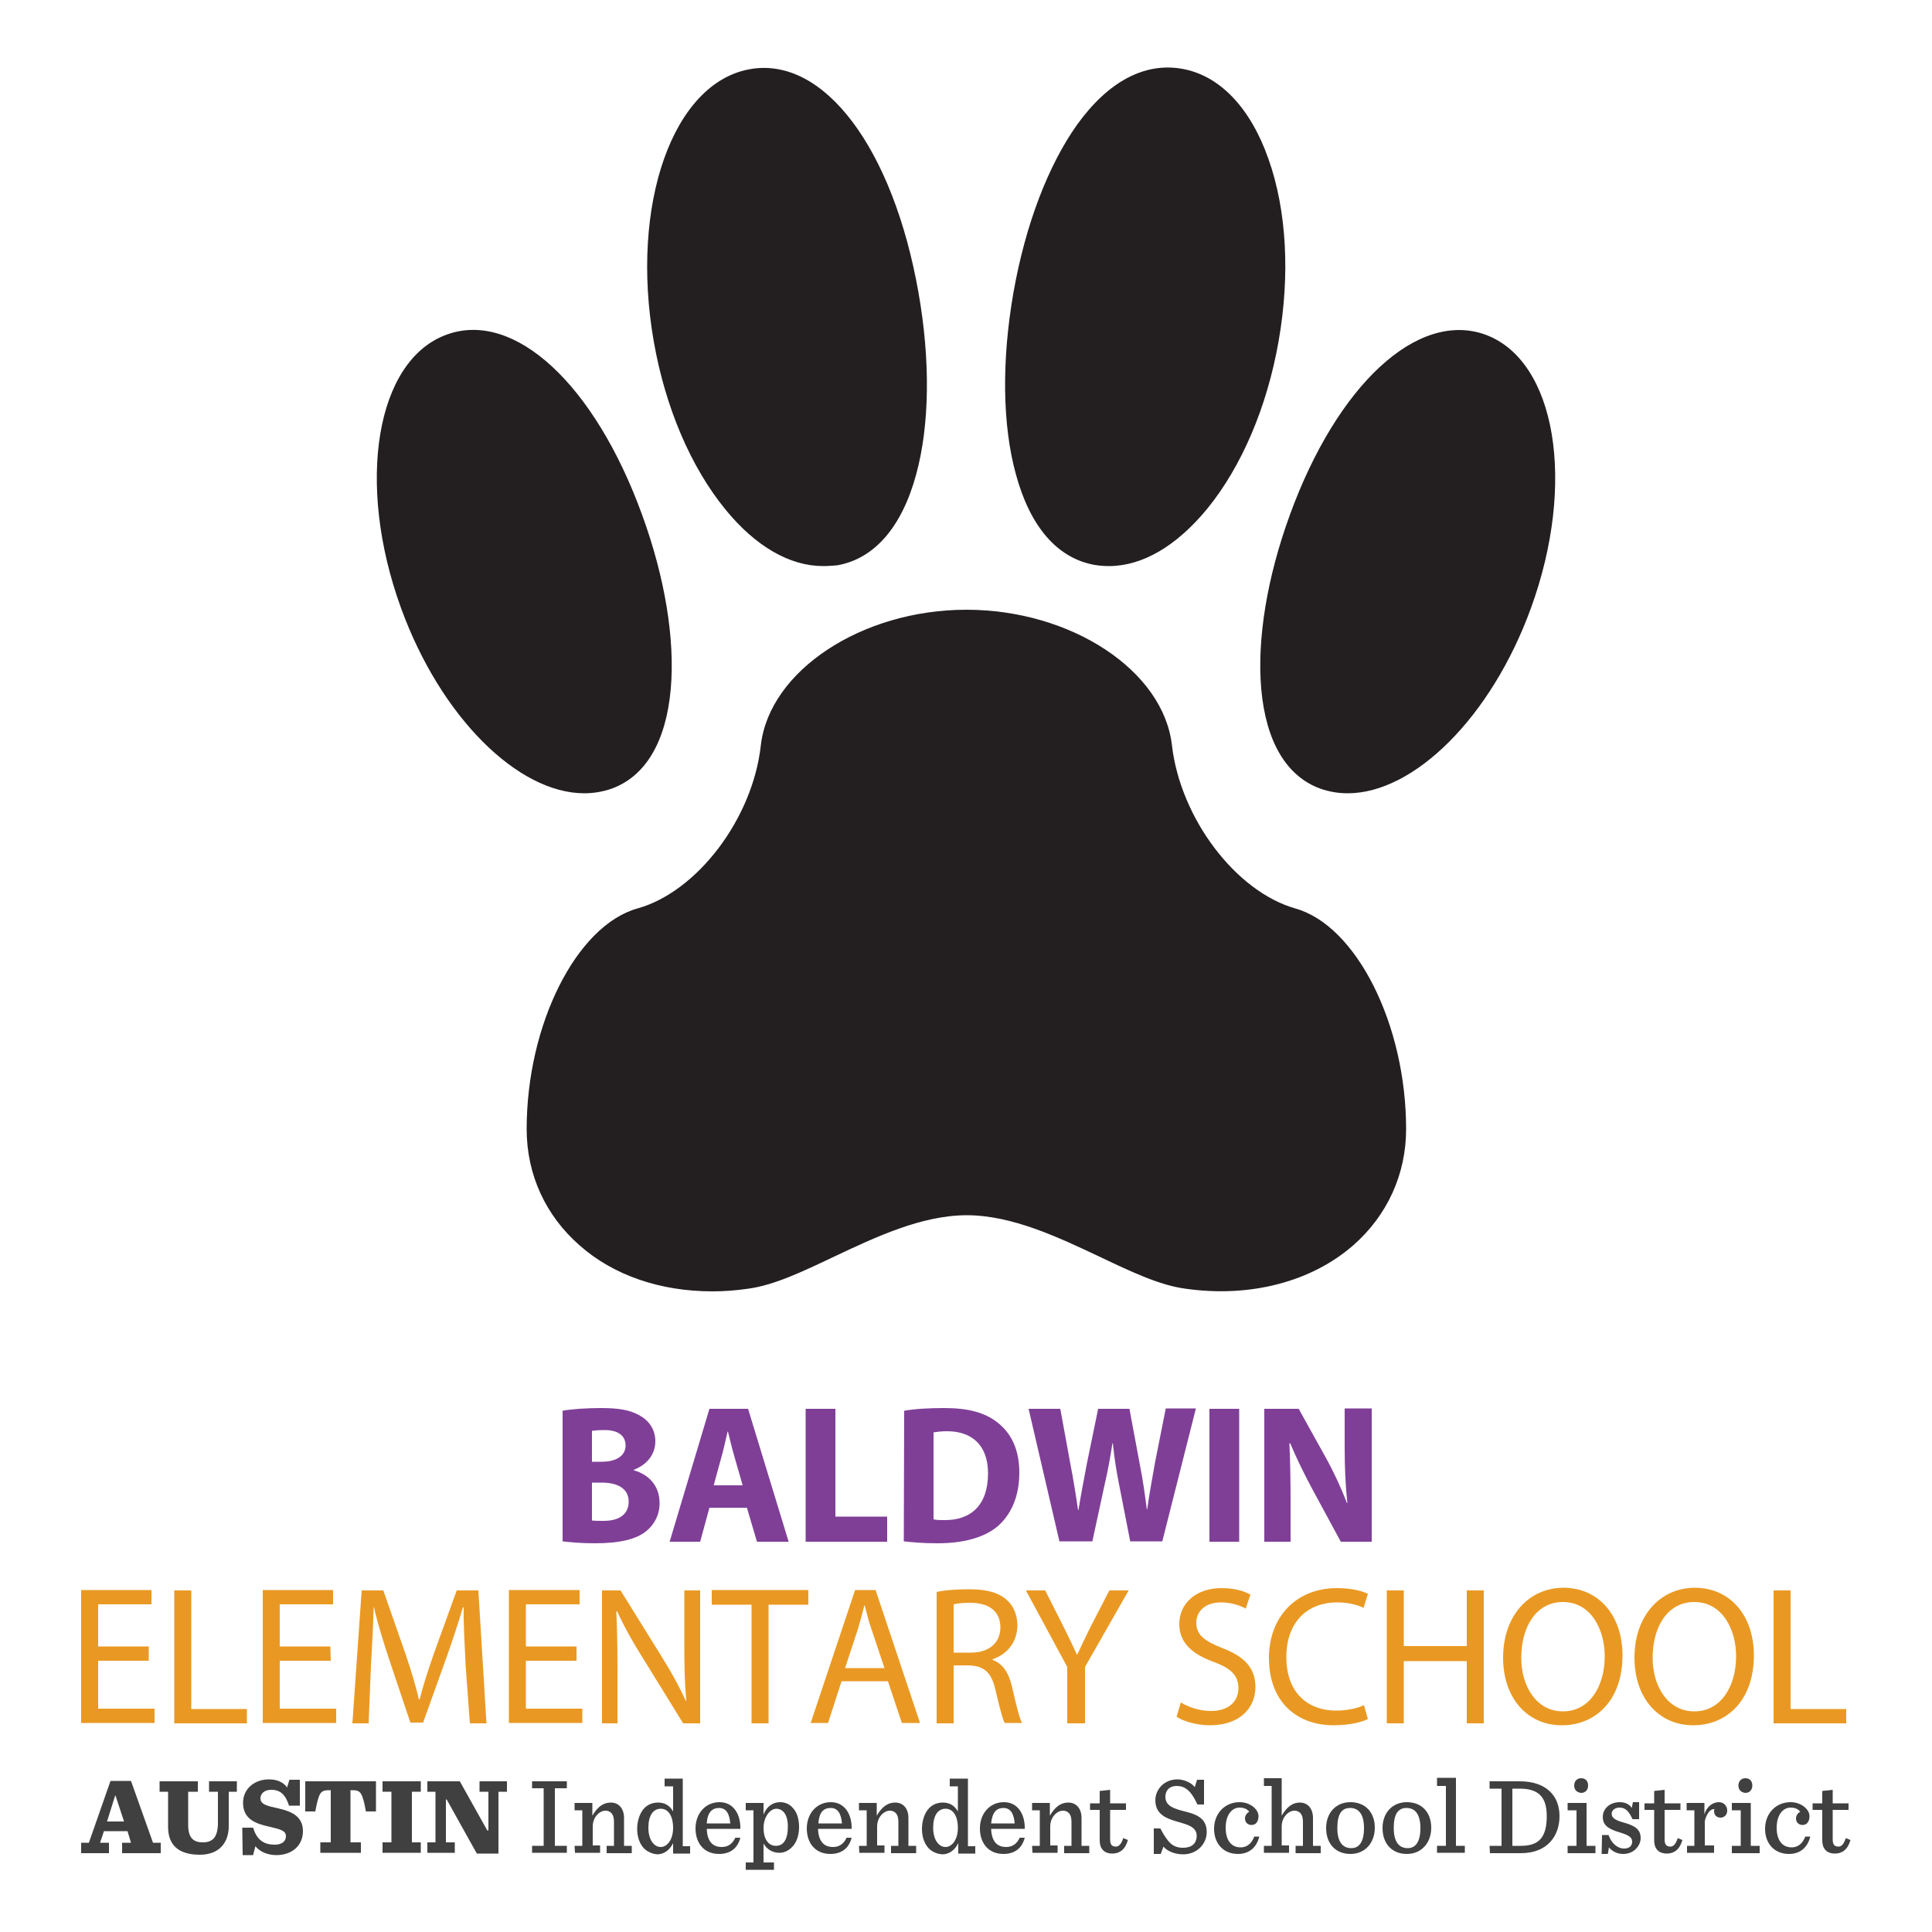 <?xml version="1.0" encoding="utf-8"?>
<!-- Generator: Adobe Illustrator 21.1.0, SVG Export Plug-In . SVG Version: 6.00 Build 0)  -->
<svg version="1.1" id="Layer_1" xmlns="http://www.w3.org/2000/svg" xmlns:xlink="http://www.w3.org/1999/xlink" x="0px" y="0px"
	 viewBox="0 0 500 500" style="enable-background:new 0 0 500 500;" xml:space="preserve">
<style type="text/css">
	.st0{fill:#7F3F97;}
	.st1{fill:#E99923;}
	.st2{fill:#404041;}
	.st3{fill:#231F20;}
</style>
<g id="Text">
	<g>
		<path class="st0" d="M145.6,365.1c2-0.4,6.1-0.7,9.9-0.7c4.7,0,7.5,0.5,10,1.9c2.4,1.3,4.1,3.6,4.1,6.7s-1.8,5.9-5.6,7.4v0.1
			c3.9,1.1,6.7,4,6.7,8.5c0,3.1-1.4,5.6-3.5,7.3c-2.5,2-6.6,3.1-13.3,3.1c-3.8,0-6.6-0.3-8.3-0.5L145.6,365.1L145.6,365.1z
			 M153.2,378.3h2.5c4,0,6.2-1.7,6.2-4.2c0-2.6-2-4-5.4-4c-1.7,0-2.6,0.1-3.3,0.2V378.3z M153.2,393.5c0.8,0.1,1.7,0.1,3,0.1
			c3.5,0,6.5-1.3,6.5-5c0-3.5-3.1-4.9-6.9-4.9h-2.6V393.5z"/>
		<path class="st0" d="M183.6,390.2l-2.4,8.8h-7.9l10.3-34.4h10l10.5,34.4h-8.2l-2.6-8.8H183.6z M192.2,384.4l-2.1-7.3
			c-0.6-2-1.2-4.6-1.7-6.6h-0.1c-0.5,2-1,4.6-1.6,6.6l-2,7.3H192.2z"/>
		<path class="st0" d="M208.5,364.6h7.7v27.9h13.4v6.5h-21.1L208.5,364.6L208.5,364.6z"/>
		<path class="st0" d="M234,365.1c2.8-0.5,6.5-0.7,10.3-0.7c6.4,0,10.6,1.2,13.8,3.7c3.5,2.7,5.7,6.9,5.7,13
			c0,6.6-2.4,11.1-5.6,13.9c-3.6,3-9,4.4-15.6,4.4c-4,0-6.8-0.3-8.7-0.5L234,365.1L234,365.1z M241.6,393.2c0.7,0.2,1.7,0.2,2.7,0.2
			c6.9,0.1,11.4-3.8,11.4-12.1c0-7.2-4.1-10.9-10.6-10.9c-1.7,0-2.8,0.2-3.5,0.3L241.6,393.2L241.6,393.2z"/>
		<path class="st0" d="M274.2,399l-8-34.4h8.2l2.6,14.2c0.8,4.1,1.5,8.5,2,12h0.1c0.6-3.7,1.4-7.9,2.2-12.1l2.9-14.1h8.1l2.7,14.5
			c0.8,4,1.3,7.7,1.8,11.5h0.1c0.5-3.8,1.3-7.9,2-12l2.8-14.1h7.8l-8.7,34.4h-8.3l-2.9-14.8c-0.7-3.5-1.2-6.7-1.6-10.6h-0.1
			c-0.6,3.9-1.2,7.2-2,10.6l-3.2,14.8h-8.5V399z"/>
		<path class="st0" d="M320.7,364.6V399H313v-34.4H320.7z"/>
		<path class="st0" d="M327.2,399v-34.4h8.9l7,12.6c2,3.6,4,7.9,5.5,11.8h0.1c-0.5-4.5-0.7-9.2-0.7-14.4v-10.1h7V399h-8l-7.2-13.3
			c-2-3.7-4.2-8.1-5.9-12.2l-0.2,0.1c0.2,4.5,0.3,9.4,0.3,15V399H327.2z"/>
	</g>
	<g>
		<path class="st1" d="M38.5,429.8H25.4v12.4H40v3.7H21v-34.4h18.2v3.7H25.4v10.9h13.1V429.8z"/>
		<path class="st1" d="M45.1,411.6h4.4v30.7h14.4v3.7H45.1V411.6z"/>
		<path class="st1" d="M85.6,429.8H72.4v12.4H87v3.7H68v-34.4h18.2v3.7H72.4v10.9h13.1L85.6,429.8L85.6,429.8z"/>
		<path class="st1" d="M120.5,430.9c-0.2-4.8-0.6-10.6-0.5-14.9h-0.2c-1.2,4-2.6,8.3-4.3,13.1l-6,16.7h-3.3l-5.5-16.4
			c-1.6-4.9-3-9.3-3.9-13.4h-0.1c-0.1,4.3-0.4,10.1-0.7,15.2L95.4,446h-4.2l2.4-34.4h5.6l5.8,16.6c1.4,4.2,2.6,8,3.4,11.6h0.2
			c0.9-3.5,2.1-7.3,3.6-11.6l6-16.6h5.6l2.1,34.4h-4.3L120.5,430.9z"/>
		<path class="st1" d="M149.2,429.8h-13.1v12.4h14.6v3.7h-19v-34.4H150v3.7h-13.9v10.9h13.1L149.2,429.8L149.2,429.8z"/>
		<path class="st1" d="M155.8,446v-34.4h4.8l10.8,17.4c2.5,4,4.5,7.7,6.1,11.2l0.1-0.1c-0.4-4.6-0.5-8.8-0.5-14.1v-14.4h4.1V446
			h-4.4L166,428.5c-2.4-3.8-4.6-7.8-6.3-11.5l-0.2,0.1c0.2,4.3,0.3,8.5,0.3,14.2V446H155.8z"/>
		<path class="st1" d="M194.5,415.3h-10.3v-3.8h25v3.8h-10.3V446h-4.4V415.3z"/>
		<path class="st1" d="M217.8,435.1l-3.5,10.8h-4.5l11.5-34.4h5.3l11.5,34.4h-4.7l-3.6-10.8H217.8z M228.9,431.7l-3.3-9.9
			c-0.8-2.2-1.3-4.3-1.8-6.3h-0.1c-0.5,2-1.1,4.1-1.7,6.2l-3.3,10L228.9,431.7L228.9,431.7z"/>
		<path class="st1" d="M242.4,412c2.2-0.5,5.4-0.7,8.4-0.7c4.7,0,7.7,0.9,9.8,2.8c1.7,1.5,2.7,3.9,2.7,6.5c0,4.5-2.8,7.6-6.4,8.8
			v0.2c2.6,0.9,4.2,3.4,5,6.9c1.1,4.8,1.9,8.1,2.6,9.4H260c-0.5-1-1.3-3.9-2.3-8.2c-1-4.7-2.8-6.5-6.8-6.7h-4.1v15h-4.4L242.4,412
			L242.4,412z M246.8,427.7h4.5c4.7,0,7.6-2.6,7.6-6.5c0-4.4-3.2-6.4-7.8-6.4c-2.1,0-3.6,0.2-4.3,0.4L246.8,427.7L246.8,427.7z"/>
		<path class="st1" d="M276.2,446v-14.6l-10.7-19.8h5l4.8,9.5c1.3,2.6,2.3,4.7,3.4,7.1h0.1c1-2.2,2.1-4.5,3.4-7.1l4.9-9.5h5
			l-11.3,19.8V446H276.2z"/>
		<path class="st1" d="M305.6,440.6c2,1.2,4.8,2.2,7.8,2.2c4.5,0,7.1-2.4,7.1-5.9c0-3.2-1.8-5.1-6.4-6.8c-5.5-2-8.9-4.9-8.9-9.8
			c0-5.4,4.4-9.3,10.9-9.3c3.5,0,6,0.8,7.5,1.7l-1.2,3.6c-1.1-0.6-3.4-1.6-6.4-1.6c-4.6,0-6.4,2.8-6.4,5.2c0,3.2,2.1,4.8,6.7,6.6
			c5.7,2.2,8.6,5.1,8.6,10.1c0,5.3-3.9,9.9-11.8,9.9c-3.3,0-6.8-1-8.6-2.2L305.6,440.6z"/>
		<path class="st1" d="M354,444.9c-1.6,0.8-4.8,1.6-8.9,1.6c-9.5,0-16.7-6.1-16.7-17.4c0-10.8,7.2-18.1,17.6-18.1
			c4.2,0,6.9,0.9,8,1.5l-1.1,3.6c-1.7-0.8-4-1.4-6.8-1.4c-7.9,0-13.2,5.2-13.2,14.2c0,8.4,4.8,13.8,13,13.8c2.7,0,5.4-0.6,7.1-1.4
			L354,444.9z"/>
		<path class="st1" d="M363.3,411.6V426h16.3v-14.4h4.4V446h-4.4v-16.1h-16.3V446h-4.4v-34.4H363.3z"/>
		<path class="st1" d="M419.9,428.4c0,11.8-7.1,18.1-15.7,18.1c-8.9,0-15.2-7-15.2-17.5c0-10.9,6.7-18.1,15.7-18.1
			C413.9,411,419.9,418.2,419.9,428.4z M393.7,429c0,7.4,3.9,13.9,10.8,13.9s10.8-6.5,10.8-14.3c0-6.8-3.5-14-10.8-14
			C397.3,414.6,393.7,421.4,393.7,429z"/>
		<path class="st1" d="M453.9,428.4c0,11.8-7.1,18.1-15.7,18.1c-8.9,0-15.2-7-15.2-17.5c0-10.9,6.7-18.1,15.7-18.1
			C447.9,411,453.9,418.2,453.9,428.4z M427.7,429c0,7.4,3.9,13.9,10.8,13.9s10.8-6.5,10.8-14.3c0-6.8-3.5-14-10.8-14
			C431.3,414.6,427.7,421.4,427.7,429z"/>
		<path class="st1" d="M459,411.6h4.4v30.7h14.4v3.7H459V411.6z"/>
	</g>
	<path class="st2" d="M33,473.9h-6.1l-1,3h2.3v2.7H21v-2.7h2l5.6-16h5.3l5.7,16h2v2.7h-10v-2.7h2.3L33,473.9z M27.7,471.4h4.4
		l-2.2-6.7h-0.1L27.7,471.4z"/>
	<path class="st2" d="M43.5,472.8v-9.1h-2.2V461h9.9v2.7h-2.5v8.6c0,3.4,1.4,4.5,3.8,4.5c1.2,0,2.1-0.3,2.8-1c0.7-0.8,1.1-2.1,1.1-4
		v-8.1h-2.3V461h7.2v2.7h-2.1v8.9c0,4-2.2,7.4-7.5,7.4C46.1,480,43.5,477.4,43.5,472.8"/>
	<path class="st2" d="M62.7,473h2.8c0.9,2.9,2.5,4.4,5.6,4.4c1.9,0,2.9-0.9,2.9-2.2c0-1.5-1.6-1.8-4.5-2.5c-3.1-0.7-6.6-1.8-6.6-6.1
		c0-3.8,3.1-6.1,6.7-6.1c2.2,0,3.8,0.8,4.7,2.1l0.6-2h2.7v6.7h-2.8c-0.9-2.8-2.2-4.1-4.6-4.1c-1.9,0-2.8,1.1-2.8,2.2
		c0,1.6,1.8,2,4.6,2.6c3,0.7,6.4,1.8,6.4,5.9c0,3.7-2.8,6.2-6.9,6.2c-2.4,0-4.4-1-5.4-2.3l-0.6,2.3h-2.7L62.7,473L62.7,473z"/>
	<path class="st2" d="M82.9,476.8h2.7v-13.5h-0.5c-2.2,0-2.6,0.7-3.5,5.5H79V461h18.3v7.8h-2.6c-0.9-4.8-1.3-5.5-3.5-5.5h-0.5v13.5
		h2.7v2.7H82.9V476.8z"/>
	<polygon class="st2" points="99,476.8 101.3,476.8 101.3,463.7 99,463.7 99,461 108.9,461 108.9,463.7 106.6,463.7 106.6,476.8 
		108.9,476.8 108.9,479.5 99,479.5 	"/>
	<polygon class="st2" points="115.6,465.7 115.4,465.7 115.4,476.8 117.7,476.8 117.7,479.5 110.6,479.5 110.6,476.8 112.7,476.8 
		112.7,463.7 110.6,463.7 110.6,461 119,461 126.1,473.7 126.4,473.7 126.4,463.7 124.1,463.7 124.1,461 131.2,461 131.2,463.7 
		129,463.7 129,479.7 123.4,479.7 	"/>
	<polygon class="st2" points="137.7,477.7 140.7,477.7 140.7,462.8 137.7,462.8 137.7,461 146.7,461 146.7,462.8 143.6,462.8 
		143.6,477.7 146.7,477.7 146.7,479.5 137.7,479.5 	"/>
	<path class="st2" d="M148.7,477.7h2v-9.2h-2v-1.9h4.6v3.3c1.4-2.4,2.9-3.4,4.8-3.4c2,0,3.4,1.5,3.4,4v7.2h2v1.9H157v-1.9h1.9v-6.2
		c0-1-0.2-1.8-0.7-2.3c-0.4-0.4-0.9-0.6-1.5-0.6c-1.5,0-3.3,1.6-3.3,4.1v4.9h1.9v1.9h-6.5L148.7,477.7L148.7,477.7z"/>
	<path class="st2" d="M166.7,478.4c-1.2-1.2-1.8-3.1-1.8-5.1c0-2.1,0.7-4.2,1.9-5.4c0.9-0.9,2.1-1.4,3.5-1.4c1.9,0,3.1,0.9,3.9,2.3
		v-6.5H172v-2h4.7v17.5h1.9v1.9h-4.4V477c-0.9,1.9-2.5,2.9-4.1,2.9C168.8,479.8,167.5,479.2,166.7,478.4 M174.2,473
		c0-2.6-1-4.9-3.2-4.9c-2,0-3.2,1.8-3.2,4.9c0,3.2,1.5,5,3.2,5C172.6,478,174.2,476.2,174.2,473"/>
	<path class="st2" d="M182.9,473.2c0.1,3.2,1.4,4.8,3.9,4.8c1.5,0,2.7-0.7,3.5-2.4h1.3c-0.7,2.8-2.7,4.2-5.5,4.2
		c-3.9,0-6.1-2.8-6.1-6.6c0-3.9,2.6-6.8,6.2-6.8c3.8,0,5.5,3.4,5.4,6.9h-8.7V473.2z M182.9,471.9h6.1c-0.2-2.4-1-4-2.9-4
		C184.3,467.9,183.1,469,182.9,471.9"/>
	<path class="st2" d="M193,482h2v-13.5h-2v-1.9h4.6v3c0.9-2.3,2.6-3.2,4.3-3.2c1.3,0,2.4,0.5,3.2,1.4c1.2,1.2,1.7,3,1.7,5.1
		s-0.7,4.1-1.9,5.2c-0.9,0.9-2,1.4-3.2,1.4c-1.9,0-3.3-1-4.1-2.4v4.9h2.7v1.9H193V482z M203.9,472.7c0-3.1-1.3-4.6-3-4.6
		c-1.6,0-3.3,2.1-3.3,5c0,2.6,1.1,4.6,3.2,4.6C202.8,477.7,203.9,476,203.9,472.7"/>
	<path class="st2" d="M211.7,473.2c0.1,3.2,1.4,4.8,3.9,4.8c1.5,0,2.7-0.7,3.5-2.4h1.3c-0.7,2.8-2.7,4.2-5.5,4.2
		c-3.9,0-6.1-2.8-6.1-6.6c0-3.9,2.6-6.8,6.2-6.8c3.8,0,5.5,3.4,5.4,6.9h-8.7V473.2z M211.8,471.9h6.1c-0.2-2.4-1-4-2.9-4
		C213.1,467.9,212,469,211.8,471.9"/>
	<path class="st2" d="M222.3,477.7h2v-9.2h-2v-1.9h4.6v3.3c1.4-2.4,2.9-3.4,4.8-3.4c2,0,3.4,1.5,3.4,4v7.2h2v1.9h-6.5v-1.9h1.9v-6.2
		c0-1-0.2-1.8-0.7-2.3c-0.4-0.4-0.9-0.6-1.5-0.6c-1.5,0-3.3,1.6-3.3,4.1v4.9h1.9v1.9h-6.5L222.3,477.7L222.3,477.7z"/>
	<path class="st2" d="M240.4,478.4c-1.2-1.2-1.8-3.1-1.8-5.1c0-2.1,0.7-4.2,1.9-5.4c0.9-0.9,2.1-1.4,3.5-1.4c1.9,0,3.1,0.9,3.9,2.3
		v-6.5h-2.1v-2h4.7v17.5h1.9v1.9H248V477c-0.9,1.9-2.5,2.9-4.1,2.9C242.4,479.8,241.2,479.2,240.4,478.4 M247.9,473
		c0-2.6-1-4.9-3.2-4.9c-2,0-3.2,1.8-3.2,4.9c0,3.2,1.5,5,3.2,5C246.3,478,247.9,476.2,247.9,473"/>
	<path class="st2" d="M256.5,473.2c0.1,3.2,1.4,4.8,3.9,4.8c1.5,0,2.7-0.7,3.5-2.4h1.3c-0.7,2.8-2.7,4.2-5.5,4.2
		c-3.9,0-6.1-2.8-6.1-6.6c0-3.9,2.6-6.8,6.2-6.8c3.8,0,5.5,3.4,5.4,6.9h-8.7V473.2z M256.5,471.9h6.1c-0.2-2.4-1-4-2.9-4
		C257.9,467.9,256.8,469,256.5,471.9"/>
	<path class="st2" d="M267.1,477.7h2v-9.2h-2v-1.9h4.6v3.3c1.4-2.4,2.9-3.4,4.8-3.4c2,0,3.4,1.5,3.4,4v7.2h2v1.9h-6.5v-1.9h1.9v-6.2
		c0-1-0.2-1.8-0.7-2.3c-0.4-0.4-0.9-0.6-1.5-0.6c-1.5,0-3.3,1.6-3.3,4.1v4.9h1.9v1.9h-6.5L267.1,477.7L267.1,477.7z"/>
	<path class="st2" d="M287.3,463.2v3.5h4.1v1.7h-4.1v7.6c0,1.3,0.4,1.9,1.5,1.9c0.8,0,1.4-0.7,1.9-2.2l1.2,0.5
		c-0.7,2.5-2.2,3.5-4,3.5c-2.2,0-3.3-1.3-3.3-3.4v-7.9h-2.5v-1.7h2.5v-3.2L287.3,463.2z"/>
	<path class="st2" d="M298.6,473.2h1.7c2,3.8,3.3,5,5.9,5c2.2,0,3.5-1.1,3.5-3.1c0-2.3-2.4-2.9-4.8-3.6c-2.8-0.8-5.9-1.8-5.9-5.6
		c0-2.8,2.3-5.4,5.7-5.4c1.5,0,3.5,0.7,4.5,2l0.6-1.9h1.8v6.4h-1.7c-1.7-3.7-3.3-4.8-5.4-4.8c-1.8,0-2.9,1.1-2.9,2.8
		c0,2.5,2.4,3.1,5,3.8c2.8,0.7,5.7,1.6,5.7,5.3c0,3.2-2.6,5.8-6.1,5.8c-2,0-4-0.7-5.1-2l-0.7,1.9h-1.8L298.6,473.2L298.6,473.2z"/>
	<path class="st2" d="M314.2,473.3c0-4,2.8-6.9,6.6-6.9c2.8,0,4.9,1.9,4.9,3.6c0,1.3-0.6,2.3-1.8,2.3c-1.1,0-1.7-0.8-1.7-1.7
		c0-0.8,0.6-1.5,1.1-1.7c-0.4-0.6-1.2-1.1-2.5-1.1c-1.9,0-3.6,1.8-3.6,5.2c0,3.2,1.4,5.1,3.9,5.1c1.5,0,2.8-0.9,3.5-2.8h1.3
		c-0.7,2.9-2.7,4.5-5.5,4.5C316.5,479.8,314.2,477,314.2,473.3"/>
	<path class="st2" d="M327.1,477.7h2v-15.5h-2v-2h4.6v9.7c1.4-2.4,2.9-3.4,4.7-3.4c2,0,3.4,1.5,3.4,4v7.2h2v1.9h-6.5v-1.9h1.9v-6.2
		c0-1-0.2-1.8-0.7-2.3c-0.4-0.4-0.9-0.6-1.5-0.6c-1.5,0-3.3,1.6-3.3,4.1v4.9h1.9v1.9h-6.5V477.7z"/>
	<path class="st2" d="M343.2,473.1c0-3.9,2.5-6.7,6.3-6.7c3.9,0,6.3,2.7,6.3,6.6s-2.5,6.8-6.3,6.8
		C345.6,479.8,343.2,477.1,343.2,473.1 M353,473.1c0-3.6-1.4-5.2-3.6-5.2s-3.3,1.6-3.3,5.2s1.4,5.2,3.6,5.2
		C351.8,478.3,353,476.6,353,473.1"/>
	<path class="st2" d="M357.8,473.1c0-3.9,2.5-6.7,6.3-6.7c3.9,0,6.3,2.7,6.3,6.6s-2.5,6.8-6.3,6.8
		C360.2,479.8,357.8,477.1,357.8,473.1 M367.6,473.1c0-3.6-1.4-5.2-3.6-5.2s-3.3,1.6-3.3,5.2s1.4,5.2,3.6,5.2
		C366.4,478.3,367.6,476.6,367.6,473.1"/>
	<polygon class="st2" points="371.9,477.7 374.2,477.7 374.2,462.2 371.9,462.2 371.9,460.1 376.8,460.1 376.8,477.7 379.1,477.7 
		379.1,479.5 371.9,479.5 	"/>
	<path class="st2" d="M385.5,477.7h3.1v-14.8h-3.1V461h7.8c6.8,0,10.3,3.7,10.3,9c0,5.1-3.1,9.6-10,9.6h-8L385.5,477.7L385.5,477.7z
		 M393.6,477.7c4.6,0,6.7-2.1,6.7-7.7c0-4.9-2.1-7.1-7-7.1h-1.9v14.8L393.6,477.7L393.6,477.7z"/>
	<path class="st2" d="M405.7,477.7h2.3v-9.2h-2.3v-1.9h4.9v11.1h2.3v1.9h-7.2L405.7,477.7L405.7,477.7z M407.4,462.1
		c0-1.1,0.7-1.9,1.8-1.9c1.1,0,1.8,0.7,1.8,1.9c0,1.1-0.7,1.9-1.8,1.9C408.1,463.9,407.4,463.2,407.4,462.1"/>
	<path class="st2" d="M414.6,474.9h1.7c0.7,2.1,2.3,3.5,4,3.5c1.5,0,2.1-0.8,2.1-1.8c0-1.1-0.9-1.7-3.3-2.4c-3-0.9-4.3-1.9-4.3-4
		s1.8-3.8,4.4-3.8c1.3,0,2.5,0.5,3.1,1.5l0.3-1.5h1.6v4.4h-1.7c-0.9-1.9-1.7-3-3.4-3c-1,0-2,0.6-2,1.6c0,1.1,1,1.7,3.2,2.3
		c2.9,0.8,4.3,1.8,4.3,4c0,1.9-1.7,4.1-4.5,4.1c-1.6,0-2.9-0.7-3.7-1.7l-0.3,1.7h-1.6L414.6,474.9L414.6,474.9z"/>
	<path class="st2" d="M430.8,463.2v3.5h4.1v1.7h-4.1v7.6c0,1.3,0.4,1.9,1.5,1.9c0.8,0,1.4-0.7,1.9-2.2l1.2,0.5
		c-0.7,2.5-2.2,3.5-4,3.5c-2.2,0-3.3-1.3-3.3-3.4v-7.9h-2.5v-1.7h2.5v-3.2L430.8,463.2z"/>
	<path class="st2" d="M436.5,477.7h2v-9.2h-2v-1.9h4.6v3c0.6-2.2,2.3-3.2,3.7-3.2c1.4,0,2.2,1,2.2,2.2c0,1-0.7,1.8-1.7,1.8
		s-1.7-0.6-1.7-1.7c0-0.1,0-0.3,0.1-0.5c-1.2-0.1-2.1,1.4-2.5,3.1v6.3h2.4v1.9h-7v-1.8H436.5z"/>
	<path class="st2" d="M448.2,477.7h2.3v-9.2h-2.3v-1.9h4.9v11.1h2.3v1.9h-7.2L448.2,477.7L448.2,477.7z M449.9,462.1
		c0-1.1,0.7-1.9,1.8-1.9c1.1,0,1.8,0.7,1.8,1.9c0,1.1-0.7,1.9-1.8,1.9C450.6,463.9,449.9,463.2,449.9,462.1"/>
	<path class="st2" d="M456.8,473.3c0-4,2.8-6.9,6.6-6.9c2.8,0,4.9,1.9,4.9,3.6c0,1.3-0.6,2.3-1.8,2.3c-1.1,0-1.7-0.8-1.7-1.7
		c0-0.8,0.6-1.5,1.1-1.7c-0.4-0.6-1.2-1.1-2.5-1.1c-1.9,0-3.6,1.8-3.6,5.2c0,3.2,1.4,5.1,3.9,5.1c1.5,0,2.8-0.9,3.5-2.8h1.3
		c-0.7,2.9-2.7,4.5-5.5,4.5C459.1,479.8,456.8,477,456.8,473.3"/>
	<path class="st2" d="M474.3,463.2v3.5h4.1v1.7h-4.1v7.6c0,1.3,0.4,1.9,1.5,1.9c0.8,0,1.4-0.7,1.9-2.2l1.2,0.5
		c-0.7,2.5-2.2,3.5-4,3.5c-2.2,0-3.3-1.3-3.3-3.4v-7.9h-2.5v-1.7h2.5v-3.2L474.3,463.2z"/>
</g>
<g id="Mascot">
	<g>
		<path class="st3" d="M302.7,193.1c-2.2-19.1-25.8-34.6-52.7-34.6s-50.5,15.5-52.7,34.6s-16.6,38.2-32.3,42.6
			c-15.6,4.4-28.3,29.7-28.3,56.6s25.4,45.2,56.6,40.8C209,330.9,229.5,314,250,314s41,16.9,56.6,19.1c31.3,4.4,56.6-13.9,56.6-40.8
			S350.6,240,335,235.6C319.3,231.3,304.9,212.2,302.7,193.1z"/>
		<path class="st3" d="M184.3,334.2c-13.3,0-25.5-4.1-34.3-11.9c-8.8-7.7-13.7-18.3-13.7-30.1c0-27.1,12.9-52.7,28.7-57.1
			c15.4-4.3,29.8-23.2,31.9-42.2c2.2-19.3,26.1-35.1,53.2-35.1s51,15.7,53.2,35.1l0,0c2.2,18.9,16.5,37.8,31.9,42.2
			c15.8,4.4,28.7,30,28.7,57.1c0,11.7-4.9,22.4-13.7,30.1c-10.9,9.5-26.8,13.6-43.5,11.2c-6.7-0.9-14.2-4.5-22.2-8.3
			c-10.6-5-22.6-10.7-34.3-10.7s-23.7,5.7-34.3,10.7c-8,3.8-15.5,7.4-22.2,8.3C190.3,334,187.3,334.2,184.3,334.2z M250,313.5
			c11.9,0,24.1,5.8,34.8,10.8c7.9,3.8,15.4,7.3,22,8.2c16.5,2.3,32.1-1.7,42.8-11c8.6-7.5,13.3-17.9,13.3-29.3
			c0-26.7-12.5-51.9-28-56.2c-15.8-4.4-30.4-23.7-32.6-43l0,0c-2.2-18.9-25.6-34.2-52.2-34.2S200,174.2,197.9,193
			c-2.2,19.3-16.8,38.6-32.6,43c-15.4,4.3-28,29.5-28,56.2c0,11.4,4.7,21.9,13.3,29.3c10.7,9.3,26.3,13.3,42.8,11
			c6.5-0.9,14-4.5,22-8.2C225.9,319.3,238.1,313.5,250,313.5z"/>
	</g>
	<g>
		<path class="st3" d="M237.2,75.8c6.2,35.2-0.8,66.5-20.6,70s-40.8-22.2-47-57.4s4.8-66.5,24.5-70C214,14.9,231,40.6,237.2,75.8z"
			/>
		<path class="st3" d="M213,146.5c-8.6,0-17.5-5.1-25.3-14.7c-8.9-10.9-15.5-26.3-18.5-43.4c-6.2-35.4,4.9-67,24.9-70.5
			c19.1-3.4,37,20.4,43.6,57.8c3.1,17.6,2.9,34.3-0.6,47.1c-3.7,13.6-10.8,21.8-20.4,23.5C215.5,146.4,214.3,146.5,213,146.5z
			 M197.7,18.6c-1.1,0-2.3,0.1-3.4,0.3c-19.5,3.4-30.3,34.6-24.2,69.4c3,16.9,9.5,32.2,18.3,43c8.8,10.7,18.8,15.7,28.1,14
			c9.2-1.6,16-9.5,19.6-22.8c3.4-12.6,3.6-29.2,0.6-46.7C230.7,41.3,214.9,18.6,197.7,18.6z"/>
	</g>
	<g>
		<path class="st3" d="M330.3,88.4c-6.2,35.2-27.2,60.9-47,57.4s-26.8-34.8-20.6-70c6.2-35.2,23.3-60.9,43-57.4
			C325.6,21.9,336.5,53.2,330.3,88.4z"/>
		<path class="st3" d="M287,146.5c-1.3,0-2.5-0.1-3.7-0.3c-9.6-1.7-16.7-9.8-20.4-23.5c-3.5-12.7-3.7-29.5-0.6-47.1
			c3.1-17.5,9-32.9,16.5-43.4c8-11.1,17.4-16.1,27.1-14.4s17.7,10,22.4,23.4c4.7,13.3,5.6,30,2.6,47.1l0,0
			c-3,17.1-9.6,32.5-18.5,43.4C304.4,141.4,295.6,146.5,287,146.5z M302.2,18.6c-8,0-15.8,4.9-22.6,14.3
			c-7.5,10.3-13.3,25.6-16.4,43c-3.1,17.5-2.9,34.1,0.6,46.7c3.6,13.3,10.4,21.1,19.6,22.8c9.4,1.7,19.4-3.3,28.1-14
			c8.8-10.8,15.3-26,18.3-43l0,0c3-16.9,2.1-33.5-2.5-46.6c-4.6-13-12.3-21.1-21.6-22.8C304.5,18.7,303.4,18.6,302.2,18.6z"/>
	</g>
	<g>
		<path class="st3" d="M165.7,133.4c11.7,32.2,10.5,63.6-7.6,70.2c-18.1,6.6-42.2-14.2-54-46.4C92.5,125,97.6,93.6,115.7,87
			S154,101.2,165.7,133.4z"/>
		<path class="st3" d="M151.2,205.3c-17.1,0-37.1-19.6-47.4-47.9C92,125,97.3,93.2,115.6,86.6c17.5-6.4,38.3,12.8,50.6,46.7l0,0
			c5.9,16.2,8.5,32.1,7.4,44.9c-1.2,13.7-6.5,22.7-15.3,25.9C156,204.9,153.6,205.3,151.2,205.3z M122.4,86.3
			c-2.2,0-4.4,0.4-6.6,1.2C98.1,93.9,93,125.2,104.6,157c10.2,27.9,29.8,47.3,46.5,47.3c2.4,0,4.7-0.4,6.9-1.2
			c8.4-3.1,13.5-11.7,14.6-25.1c1.1-12.7-1.5-28.5-7.4-44.5C154.7,104.4,137.8,86.3,122.4,86.3z"/>
	</g>
	<g>
		<path class="st3" d="M395.8,157.2c-11.7,32.2-35.9,52.9-54,46.4c-18.1-6.6-19.3-38-7.6-70.2c11.7-32.2,31.9-52.9,50-46.4
			C402.4,93.6,407.5,125,395.8,157.2z"/>
		<path class="st3" d="M348.8,205.3c-2.5,0-4.8-0.4-7.1-1.2c-8.8-3.2-14.1-12.2-15.3-25.9c-1.1-12.8,1.5-28.7,7.4-44.9
			c12.3-33.8,33.1-53,50.6-46.7c18.3,6.7,23.6,38.4,11.8,70.8C385.9,185.7,365.9,205.3,348.8,205.3z M377.6,86.3
			c-15.4,0-32.2,18.1-42.8,47.2c-5.8,16-8.5,31.8-7.4,44.5c1.2,13.3,6.2,22,14.6,25.1c2.2,0.8,4.5,1.2,6.9,1.2
			c16.7,0,36.3-19.3,46.5-47.3c11.6-31.9,6.6-63.1-11.2-69.6C382,86.7,379.8,86.3,377.6,86.3z"/>
	</g>
</g>
</svg>
